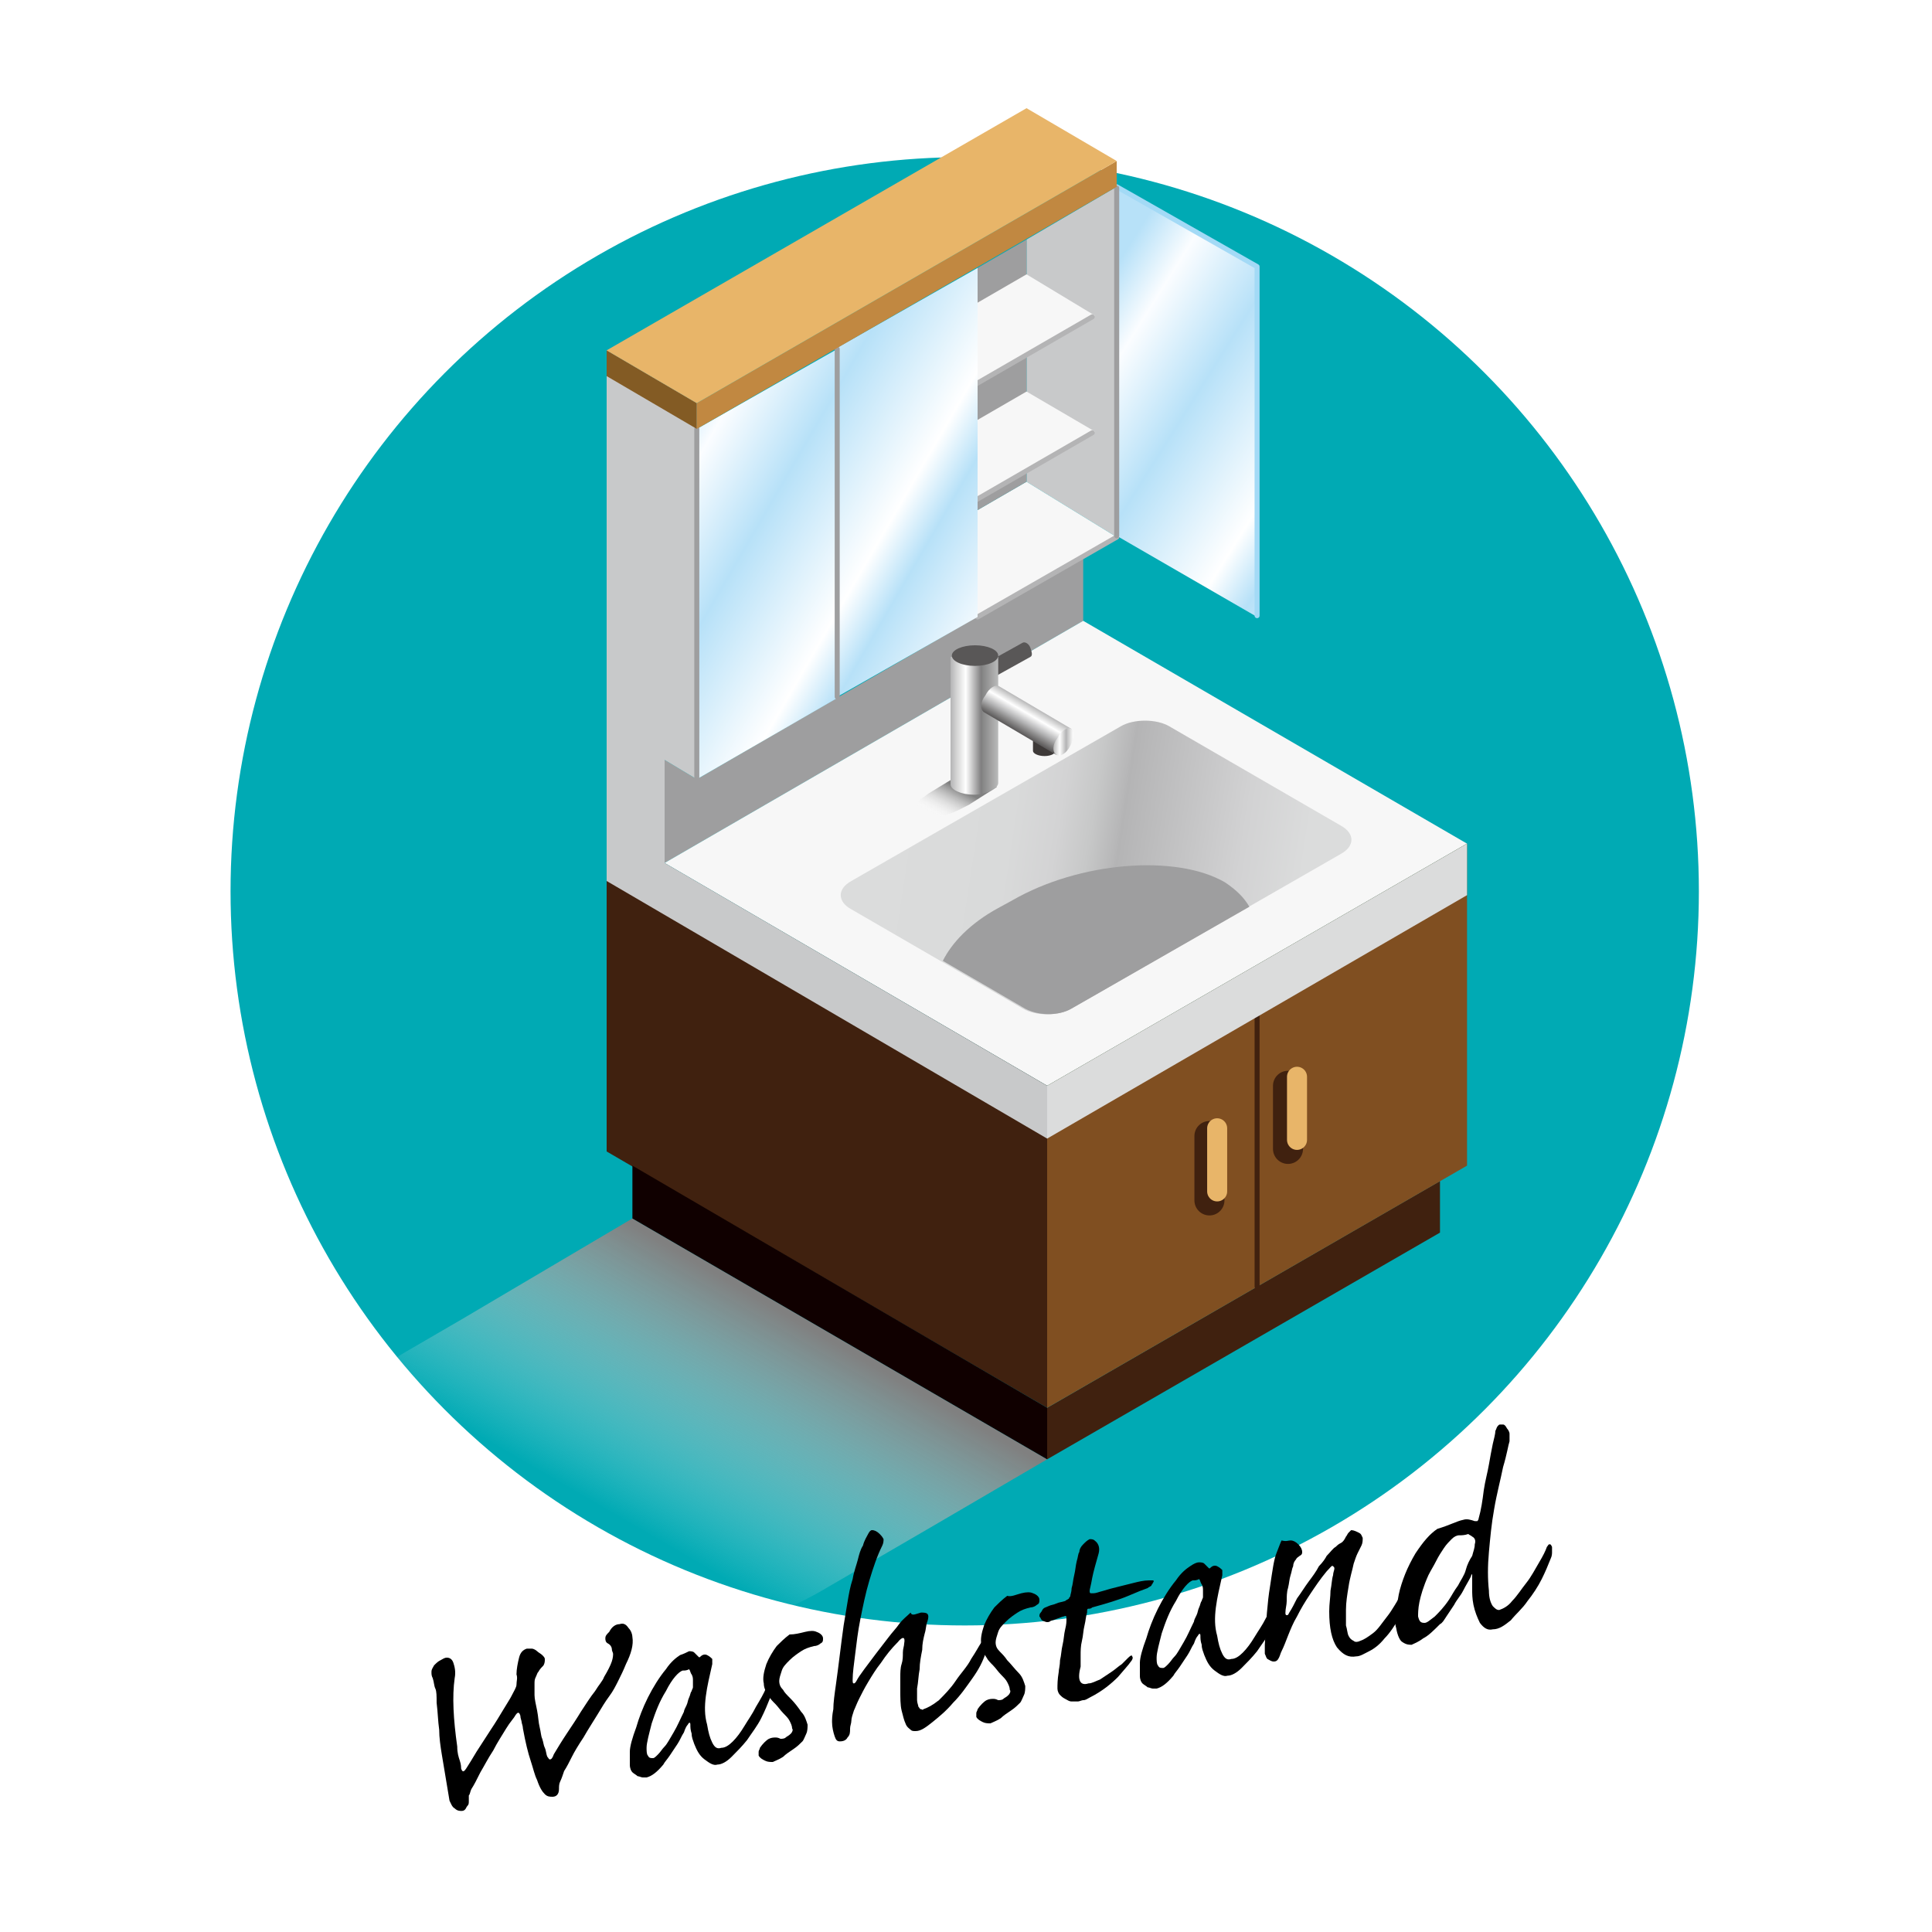 <?xml version="1.0" encoding="utf-8"?>
<!-- Generator: Adobe Illustrator 26.5.0, SVG Export Plug-In . SVG Version: 6.00 Build 0)  -->
<svg version="1.1" id="レイヤー_1" xmlns="http://www.w3.org/2000/svg" xmlns:xlink="http://www.w3.org/1999/xlink" x="0px"
	 y="0px" width="150px" height="150px" viewBox="0 0 150 150" style="enable-background:new 0 0 150 150;" xml:space="preserve">
<style type="text/css">
	.st0{fill:none;}
	.st1{opacity:0.5;}
	.st2{fill-rule:evenodd;clip-rule:evenodd;fill:#EEB980;}
	.st3{fill:#00AAB4;}
	
		.st4{clip-path:url(#SVGID_00000044865367129702169090000000253364061958191003_);fill:url(#SVGID_00000041984638382539403190000015771755035633949344_);}
	.st5{fill:#9E9E9F;}
	.st6{fill:#C8C9CA;}
	.st7{fill:#F7F7F7;}
	.st8{fill:none;stroke:#B4B4B5;stroke-width:0.389;stroke-linecap:round;stroke-linejoin:round;stroke-miterlimit:10;}
	.st9{fill:url(#SVGID_00000147937038644377964070000011646759224306756253_);}
	.st10{fill:none;stroke:#A3DAF6;stroke-width:0.389;stroke-linecap:round;stroke-linejoin:round;stroke-miterlimit:10;}
	.st11{fill:none;stroke:#9E9E9F;stroke-width:0.389;stroke-linecap:round;stroke-linejoin:round;stroke-miterlimit:10;}
	.st12{fill:url(#SVGID_00000145743243851566077580000017784087896317833117_);}
	.st13{fill:#40210F;}
	.st14{fill:#100000;}
	.st15{fill:#804F21;}
	.st16{fill:none;stroke:#40210F;stroke-width:2.332;stroke-linecap:round;stroke-linejoin:round;stroke-miterlimit:10;}
	.st17{fill:none;stroke:#E8B569;stroke-width:1.554;stroke-linecap:round;stroke-linejoin:round;stroke-miterlimit:10;}
	.st18{fill:none;stroke:#40210F;stroke-width:0.389;stroke-linecap:round;stroke-linejoin:round;stroke-miterlimit:10;}
	.st19{fill:#DBDCDC;}
	.st20{fill:url(#SVGID_00000160184279921401949650000003166410483120536759_);}
	.st21{fill:#835B24;}
	.st22{fill:#C18841;}
	.st23{fill:#E8B569;}
	.st24{fill:url(#SVGID_00000182489953958299382980000007884457474718437019_);}
	.st25{fill:url(#SVGID_00000057827740068237292560000010972580081862421377_);}
	.st26{fill:#595757;}
	.st27{fill:url(#SVGID_00000028324343130635306590000001467539655939747255_);}
	.st28{fill:#3E3A39;}
	.st29{fill:url(#SVGID_00000112627623923779041030000011500851093204562317_);}
	.st30{fill:url(#SVGID_00000057116529305072940650000001584459881181767557_);}
</style>
<pattern  x="-222.6" y="-345.9" width="208.8" height="97.5" patternUnits="userSpaceOnUse" id="新規パターンスウォッチ_5" viewBox="0 -97.5 208.8 97.5" style="overflow:visible;">
	<g>
		<rect y="-97.5" class="st0" width="208.8" height="97.5"/>
		<g id="XMLID_68_" class="st1">
			<path id="XMLID_69_" class="st2" d="M208.2-5.1L208.2-5.1c-16.6-0.3-67.1-1.9-74.6-1.1c-1.8,0.2-30.7,0.4-35.9,0.1
				c-5-0.2-30.8,0.7-35.7,1c0,0,0,0.1,0,0.1c-0.1,0-0.1,0-0.2,0c0.3,0.7,8.1,1.7,9.9,1.7C65.9-1.5,15.5-3.3,0-3.4L0-8
				C1.6-8,3.4-8.1,4.8-8.3c16.7-1.8,179,0.2,188.1-0.8c4.3-0.5,10.2-0.5,15.3-0.5L208.2-5.1L208.2-5.1z M208.2-14.3l0-2.7
				c-0.8-0.1-1.4-0.2-2-0.3c0.3-0.3,1.1-0.4,2-0.5l0-2.7c-11.3-0.1-11.4-1.6-21.1-0.6c0,0.1,0,0.1,0,0.2c5.1,0,14.4,1.5,14.5,1.7
				c-0.1,0-0.1,0-0.2,0c0,0,0,0.1,0,0.1c-10.6,0.4-46.3,1.2-53.5,0.1c-2.7-0.4-5.4-1.2-8.3-1.5c-4.3-0.2-13.2-0.3-17.8-1.5
				c1-1.3,7.9-0.3,10.6-0.5c5.2-0.3,12.2-1.3,17.4-0.8c0.2,0.2,0.3,0.2,0.4,0.5c-2.1,0.5-5.3,0.7-7.9,1c-0.1,0.2-0.2,0.2-0.2,0.5
				c4.8,0.7,13.1,0.8,17.6,0.3c0-0.1,0-0.1,0-0.2c-0.1,0-0.1,0-0.2,0c-0.4-0.2-1.4-0.3-2.1-0.5c0-0.1,0-0.1,0-0.2
				c0.9,0,1.4-0.4,4.4-0.3c2.1,2.1,4.6,0.7,8.7,1.1c3.7,0.4,7.9,0.7,11.4-0.2c0,0,0-0.1,0-0.1c-1.7,0-3.9-0.2-3.9-1.1
				c1.1-0.3,2.2-0.6,3.5-0.9c0.1-0.3,0.3-0.6,0.4-0.9c2.3-0.6,18-1.2,21-1.1l5.4-0.1l0-1.6c-14.6,0.1-97.3,1-100.8,1.7
				c1.5,0.8,4.3,0,6.2,0.1c0.9,0.1,1.5,0.5,2.3,0.7c0.7,0.1,7.9-0.7,10.8-0.5c4.2,0.4,8.7-0.1,13.1,0.3c0,0,0,0.1,0,0.1
				c-0.1,0-0.1,0-0.2,0c-3.2,1.8-44,2.3-53.3,2.9c0.1,0.2,0.2,0.2,0.2,0.4c3.8,0.1,22.7,0.7,23.4,2.4c-6.9,2-74.3,1.8-85.7,0.7
				c-1.4-0.1-18-0.5-24.2-0.6l0,2.7c27-0.3,138.6-1,146.6,0.3C145-13.7,18.6-15,0.1-15.2l0,2.5c17.6-0.2,39.5-2.1,57-1
				C71.2-12.9,178.4-14.1,208.2-14.3L208.2-14.3L208.2-14.3z M208.4-31.2L208.4-31.2c-0.7,0.1-1.5,0.1-1.8-0.2c0.1,0,0.1,0,0.2,0
				c0,0,0-0.1,0-0.1C207.5-31.5,208-31.5,208.4-31.2L208.4-31.2L208.4-31.2z M208.4-35.3L208.4-35.3c-17.4-0.1-95.1-0.9-97.4,0.4
				c0.7,0.2,1,0.3,2.1,0.4c-0.9,0.7-12.2,1-16.4,0.4c0.1-0.5,0.2-0.5-0.2-0.9c-5.6-0.5-32.8,0-36.9,0.5c-19.2,2.2-40.8,0.8-59.3,0.9
				l0-2.6c5.5,0.1,16.5,0.4,20.5,0.1c2.5-0.2,4.8,0.8,8.1,0.4c7.1-0.8,11,0.2,16.4-0.4c13-1.5,34.6-0.6,48.8-2.4c0-0.1,0-0.1,0-0.2
				c-0.8-0.2-2.1-0.4-2.5-0.8c5.9-1.3,15.7-0.8,21-0.6c-0.2,0.2-0.2,0.2-0.4,0.4c-1.7,0.2-4,0.1-5.2,0.4c0.1,0.2,0.1,0.2,0.2,0.4
				c1.8,0.2,17.9,1.6,17.6,0.4c1.2-0.2,10.3-0.8,12-0.6c6.8,0.8,5.4-0.9,16,0c18.1,1.5,37.3,1.4,55.8,1.1L208.4-35.3L208.4-35.3z
				 M208.4-39.5L208.4-39.5l0-0.9c-2.3,0-4.7-0.1-6.4,0.2c0,0.1,0,0.1,0,0.2C204.2-39.6,205.9-39.5,208.4-39.5L208.4-39.5z
				 M208.4-42.9L208.4-42.9c-15.6-0.2-13.2-3,0-3.3L208.4-42.9L208.4-42.9z M208.5-47.5L208.5-47.5c-0.2,0-0.3,0-0.4,0
				c0,0,0-0.1,0-0.1c0.1,0,0.3,0,0.4-0.1L208.5-47.5L208.5-47.5z M208.5-49.9l0-5.2c-5,0.1-9.7,0.4-13.7,0.9
				c-2.1,0.1-24.5,0.6-25.7,0.7c0,0,0,0.1,0,0.1c3.9,0,25.2,0.8,25.5,2.9c-1,0.3-5,1-5.4,1.4c1.4,0,6.2,0.6,10.8,0
				C202.5-49.4,205.6-49.7,208.5-49.9L208.5-49.9L208.5-49.9z M208.5-57c-3.8,0.1-8.2,0.2-11.8,0.2c0,0,0-0.1,0-0.1
				c2.1-0.5,5.3-0.9,7.9-1c-1-0.3-27.9-0.3-31.1-0.2c-3,0-7.9-0.5-7.9-0.5c-10.9,1.3-62.4,0.8-67.6,2.1c-0.2,0-6.8,3.2-5.2-0.1
				c-3.6-0.9-9.2,0.1-12.9-0.2c-11.8-1.1-60.7,1.2-79.6,1.5l0-2.7c3.1-0.2,0.8-0.1,2.9-0.8c5.1-1.7,108.4-1.3,116-2.1
				c1.5-0.2,46.8-0.1,47.9,0c0.4,0,22.2,0.5,24.1,0.5c0,0,0,0.1,0,0.1c-0.7,0.2-1.4,0.4-2.1,0.6c0,0.1,0,0.1,0,0.2
				c3.6,0.6,11.2,0.5,15.1,0.1c1.6-0.2,2.9,0,4.3,0.1l0,0.8c-0.8,0-1.5,0.2-2.2,0.4c0.4,0.3,1.4,0.4,2.2,0.2L208.5-57L208.5-57
				L208.5-57z M208.6-62.9l0-1.9c-0.7,0-1.3-0.1-2-0.2c0,0,0-0.1,0-0.1c0.1,0,0.1,0,0.2,0c0.3-0.2,1-0.2,1.8-0.2l0-1.8
				c-11.6,0-27.6-0.6-38.7-0.9c-11.1-0.5-25.3-2.8-36.9-1.8c-17,1.4-78.4-1.8-100.4,0.4c0,0.1,0,0.2,0,0.3
				c2.2,0.5,55.9,0.7,71.5,2.3c0.2,0.2,0.3,0.2,0.4,0.4c-6.7,0.1-56.4,1.9-62.9,1.3c-2.4-0.2-31.8-0.1-41.2-0.2l0,1.6
				c3.4-0.1,7.7-0.2,10.1,0.2C10.1-63,3.9-63,0.4-63.1l0,1.6c9.7-0.2,48.3-0.9,49.8-1.1c8.6-0.9,103.4,1.3,116.8,0.1
				c11.9-1,25.8,1,38.6-0.1C206.5-62.7,207.5-62.8,208.6-62.9L208.6-62.9L208.6-62.9z M208.6-74.6l0-1.4c-2.8,0.1-6,0.4-8.1,0.1
				c0.3-0.3,1.2-0.4,1.9-0.6c-0.4-0.5-1-0.6-1.9-0.9c0,0,0-0.1,0-0.1c1.8,0,0.7-0.8,8.1-0.2l0-1c-6-0.2-22.6-0.8-23-0.8
				c-5-0.5-25.9-0.5-26.5-2c7.4-1.2,38.1-1,49.5-1l0-2.1c-15.1-0.3-105.2-0.2-114.1,1.6c-10,2-73.7,0.1-94.1,0.1l0,2
				c20.7-0.1,72.1-0.6,86,0.7c2.8,0.3,5.2-0.4,8.1-0.1c7.9,1,4.8-0.3,8.9,0.1c10.7,1.2,59.8,0.6,61.8,2.8c0.1,0,0.1,0,0.2,0
				c0.1,0-0.5,0.3-1,0.5c-6.6,1.8-146.4,1-157.9,0.1c-1.8-0.2-4.1-0.2-6.2-0.3l0,1.4c6.5,0.4,21,0.6,22.2,0.9
				C21.8-73.6,9.3-74.1,5-73.8c-0.2,0.1-0.2,0.1-0.4,0.2c0.3,0.2,0.7,0.3,1,0.5c6.6-0.1,53.6,0.8,54.8,0.9c0.5,0.1,29-0.1,29.2-0.1
				c2.8-0.3,12.8,0,16.2-0.3c0.1-0.1,0.1-0.2,0.2-0.4c-0.6-0.2-7.6-0.1-9.1-0.4c0-0.1,0-0.1,0-0.2c12.9-0.5,15.5,0.1,22.2,0.5
				c3,0.2,4.4-1.2,7.3-0.9c3.2,0.3,23.3,0.8,27.8,0.5C164.4-74.2,194.6-74.4,208.6-74.6L208.6-74.6L208.6-74.6z M208.7-87.8
				L208.7-87.8c-7.9-0.1-29.4-0.5-31.9-0.2c-10.8,1.2-25.3,2.7-36.3,1.9c-2-0.1-115.3,0.7-119.3,0.5c-6.4-0.4-14-0.6-20.7-0.6l0-1.4
				c14.3,0,55.2,0.3,63.9-0.3c1.6-0.1,4.6,0.3,5.2-0.4c-1.7-0.3-55.6-1.3-69-1.4l0-1c3.2,0,5.9-0.1,8.3-0.8c0-0.1,0-0.2,0-0.3
				c-2.6,0-5.5,0.2-8.3,0.3l0-4.8l37.6-0.3c-9.5,1.3-20.4,0.8-23.3,1.5c1.1,2.5,22.3,0.3,24.9,0.1c0.4,0,12.5,0.1,11.1-1.7l17.5-0.1
				c1.6,1.1,10.5,0.3,12.8-0.1c0.1,0,0.2,0,0.2,0l48.4-0.4c-14.9,0.9-52.9,1.4-55.1,2.6c0.2,0.1,0.2,0.1,0.4,0.2
				c25.5,0.6,114.3-0.6,132.4-2.9c0.4-0.1,0.8-0.1,1.2-0.2l0,6.1c-11.6,0-58.7-0.3-60.7,0.5c0.6,1,48.8,1.5,60.7,1.5L208.7-87.8
				L208.7-87.8z M0.3-53.4l0,3.3c1.1,0,2.2,0,3.3,0.1c0.2,0.2,0.3,0.2,0.4,0.5c-0.7,0.2-1.3,0.3-1.5,0.8c6.5-0.1,15.7-0.2,21.8-0.9
				c0.1-0.2,0.2-0.2,0.2-0.5c-2.7-0.6-15.6-0.3-15.8-2c0.6-0.2,0.8-0.4,0.8-0.8C7.3-53.6,3.9-53.5,0.3-53.4L0.3-53.4L0.3-53.4z
				 M0.3-46.4c8.9-0.6,34.4-3.3,38.3-1.8c-4.7,0.8-7.5,0.3-11.6,0.6c-6.6,0.6-10.8,1.8-20.3,2.3c1.9,1.4,24.2-1.7,25.9-1.8
				c3.6-0.2,15,0,18.9-0.1c-0.8,1-18.3,1.7-22.8,4c0.1,1.1,1.8,1.6,4.1,1.8c0,0.1,0,0.1,0,0.2c-3.4,0.6-4.6-0.5-10.2,1
				c-0.1,0.4,0,0.7-0.2,1.1c-7.1,0.1-6.2-0.4-6.8-1.4C11.5-41,5-41.1,0.2-41.1l0-0.8c5.5,1.1,6-0.8,7.7-1.4c0-0.1,0-0.2,0-0.3
				c-2.5-0.2-5.6,0.1-7.6,0.7l0-1.6c2-0.1,4.3-0.3,4.9-0.7c-1.4-0.2-3.1-0.3-4.9-0.3L0.3-46.4L0.3-46.4L0.3-46.4z M0.2-38.5
				c3.3,0.1,8.2,0.2,9.5,0.2c0,0.1,0,0.1,0,0.2c-2.7,0.3-6.2,0.3-9.5,0.3L0.2-38.5L0.2-38.5L0.2-38.5z M0.1-25.2L0.1-25.2l0,1.4
				C13.2-23.8,37-23,47-24.1c0-0.1,0-0.1,0-0.2C31.6-24.2,16-25.2,0.1-25.2L0.1-25.2z M0.1-21.3L0.1-21.3l0,0.2c1.4,0,1.6,0.6,4.3,0
				C3.9-21.8,1.3-21.5,0.1-21.3L0.1-21.3z M70,0l58.2-0.5C111.4-0.7,86.2-0.5,70,0L70,0L70,0z M5.6-6.1L5.6-6.1
				C5.5-6.1,5.4-6.2,5.4-6.3c-0.6,0-1.2,0-1.9,0C3.9-5.9,4.7-6,5.6-6.1L5.6-6.1z M7.1-10.4c-0.5-0.4-2.4-0.5-2.9-0.1
				C5-10.5,5.1-10.2,7.1-10.4L7.1-10.4L7.1-10.4z M15.5-6.6L15.5-6.6c0-0.1,0-0.1,0-0.2C8-7.1,9.1-6.4,8.1-6.4c0,0.1,0,0.1,0,0.2
				C11.3-5.8,12.9-6.3,15.5-6.6L15.5-6.6z M16.6-10.7c-0.4-0.1-0.5-0.1-0.8,0C16.1-10.7,16.3-10.7,16.6-10.7L16.6-10.7L16.6-10.7z
				 M9.7-91.8c0-0.2,0-0.4,0-0.7C9-92.7,8.3-93,8-93.3c2.1,0,9.9,0.2,10.4,1.3C16-91.5,12.3-91.7,9.7-91.8L9.7-91.8L9.7-91.8z
				 M19-29.5L19-29.5c-0.6,0.1-0.8,0.2-1-0.1c0.2-0.1,0,0,0.2-0.1C18.8-29.6,18.7-29.7,19-29.5L19-29.5z M22.4-10.6
				c-0.8-0.3-2.7-0.2-3.7-0.1c0,0,0,0.1,0,0.1C19.5-10.6,20.1-10.1,22.4-10.6L22.4-10.6L22.4-10.6z M26.1-7.1L26.1-7.1
				c-0.1-0.1-0.1-0.2-0.2-0.3c-1.7,0-4.1,0.1-5.2,0.5c0.1,0,0.1,0,0.2,0c0,0,0,0.1,0,0.1C22.9-6.8,24.6-6.9,26.1-7.1L26.1-7.1z
				 M43.4-10.9c-0.5-0.4-14.5-0.6-15.6,0.2C32.9-10.4,37.4-10.2,43.4-10.9L43.4-10.9L43.4-10.9z M47.4-94c-0.7,0.1-1.5,0.1-2.5,0.1
				c-0.2-0.1-0.2-0.1-0.4-0.3c-0.1,0-0.1,0-0.2,0c0,0,0-0.1,0-0.1c0.1,0,0.1,0,0.2,0c0.1-0.1,0.1-0.2,0.2-0.3c0.9-0.1,2-0.1,2.7,0.2
				C47.4-94.2,47.4-94.1,47.4-94L47.4-94L47.4-94z M53.8-92.3c-2.3,0.6-12.5,1.8-13.7,0.2c1,0,3.4-1.4,13.5-0.5
				C53.7-92.5,53.8-92.4,53.8-92.3L53.8-92.3L53.8-92.3z M63.9-49.1L63.9-49.1c-0.2-0.5-0.6-0.5-1-0.9c-1.8,0-1.8,0.3-2.7,0.6
				c0,0.3,0.1,0.5,0.2,0.7C62.9-48.7,62-48.5,63.9-49.1L63.9-49.1z M66.4-52.9c-0.1-0.4-0.1-0.8-0.2-1.2c-1.4-0.2-1.8,0-3.1,0.1
				c-0.2,0.2-0.3,0.2-0.4,0.5c0.2,0.1,0.1,0,0.2,0.2C64.2-53.2,64.7-52.9,66.4-52.9L66.4-52.9L66.4-52.9z M74.5-41.5
				c0-0.1,0-0.1,0-0.2c-0.3,0-0.7,0-1,0c0,0.1,0,0.1,0,0.2C73.8-41.5,74.1-41.5,74.5-41.5L74.5-41.5L74.5-41.5z M74.7-50L74.7-50
				c-0.4-0.5-1-0.6-2.1-0.7c-0.2,0.1-0.4,0.1-0.6,0.2c0,0.4,0.1,0.4,0.4,0.7C73.5-49.8,74.1-49.9,74.7-50L74.7-50z M85.6-91.3
				c-2.5,0.8-6.5,0.4-9.8,0c0-0.1,0-0.1,0-0.2c1.7,0,7.6-1.1,9.8-0.4C85.6-91.7,85.6-91.5,85.6-91.3L85.6-91.3L85.6-91.3z
				 M89.2-73.6L89.2-73.6c0-0.1,0-0.1,0-0.2c-14.3-1.3-50.6-0.8-64.9-0.6c0,0.1,0,0.1,0,0.2C30.5-73.1,86.3-73.5,89.2-73.6
				L89.2-73.6z M94.6-11.6L94.6-11.6c0-0.1,0-0.1,0-0.2c-13.1-0.7-35-0.4-45.6,0.7c0,0,0,0.1,0,0.1C55.8-11,84.6-10.5,94.6-11.6
				L94.6-11.6z M95.5-25.1c-1.5,0.3-3.5,0-5,0c0,0,0-0.1,0-0.1C91.7-25.3,94.7-25.5,95.5-25.1L95.5-25.1L95.5-25.1z M98-89.7
				c-1.8,0.4-5.2-0.2-4.4-0.4C94.6-90.5,97.5-90.4,98-89.7L98-89.7L98-89.7z M102.5-11.7c-0.4-0.2-0.9-0.2-1.9-0.2
				c-0.2,0.1,0,0-0.2,0.1C101-11.5,101.8-11.5,102.5-11.7L102.5-11.7L102.5-11.7z M105-46c-2.1-0.1-17.4,0.3-19.7,0.5
				c-3.3,0.4-6.2-0.1-6,2.6c0.3,0.1,0.6,0.2,0.8,0.3c4.1,0,4.7-1.3,7.9-1.8c5.3-0.4,12.4-0.2,17-1.3C105-45.8,105-45.9,105-46
				L105-46L105-46z M107.9-11.7c-0.6-0.2-1.8-0.2-2.9-0.2c0,0.1,0,0.1,0,0.2C105.9-11.6,107-11.6,107.9-11.7L107.9-11.7L107.9-11.7z
				 M114.8-56.2c-0.4-0.1-0.7-0.1-1,0C114.1-56.2,114.5-56.2,114.8-56.2L114.8-56.2L114.8-56.2z M117.7-89.1
				c-1.4,0.2-14.5-0.4-16.4-0.5c0-0.1,0-0.1,0-0.2c8.4-0.1,8.8,0.6,16,0.4C117.5-89.3,117.6-89.3,117.7-89.1L117.7-89.1L117.7-89.1z
				 M14-57.8c4.9,0.2-0.3-0.3,7.9,0.5c3.2,0.3,45.8-0.2,49.2-0.6c2-0.2,41.7-1.1,48.3-1.2c0,0,0-0.1,0-0.1c-3-0.6-54.1,0.1-54.1,0.1
				c-8.1-0.7-40.3,0.9-51.2,1C14-58,14-57.9,14-57.8L14-57.8L14-57.8z M122-81c-0.3,0.1-0.6,0.2-0.8,0.3c-2.8,0-4.6-0.1-7.5-0.1
				c-0.5-0.5-0.2-0.6-0.2-1.2c1.7-0.5,4.8-0.8,7.7-0.5C121.2-81.9,121.7-81.6,122-81L122-81L122-81z M126.1-40.4L126.1-40.4
				c-0.9-1.1-6.4-0.2-7.7,0.1C120.4-39.6,124-40.1,126.1-40.4L126.1-40.4z M133.4-49c-0.8-0.7-8.3,0-9.3,0.3c0,0.1,0,0.1,0,0.2
				C126.6-48.6,131-48.6,133.4-49L133.4-49L133.4-49z M134.3-63.7L134.3-63.7c0-0.1,0-0.2,0-0.3c-4.3-0.4-9.2,0.1-13.9,0.1
				c0,0,0,0.1,0,0.1C123.6-63.5,131.4-63.2,134.3-63.7L134.3-63.7z M135.9-44.2L135.9-44.2c-1-0.6-3.3-0.6-5-0.8c0,0,0,0.1,0,0.1
				c0,0-0.4,0-0.2,0.1c0.1,0,0.1,0,0.2,0C131.8-44.3,133.6-44.2,135.9-44.2L135.9-44.2z M136.3-18.4c-0.2,0.2-0.3,0.7-0.4,0.9
				c-2.2,0.4-5.7,0.3-8.3,0.3c-0.2-0.1-0.2-0.1-0.4-0.2c0.1-0.1,0.1-0.2,0.2-0.3c2.2-0.3,4.2-0.9,5.4-1.7c1.3,0,2,0.1,2.9,0.2
				c0.2,0.1,0.4,0.3,0.6,0.4C136.3-18.7,136.3-18.6,136.3-18.4L136.3-18.4L136.3-18.4z M132.2-87.9c4.5-0.1,3-0.4,7.9,0.1
				c0,0,0,0.1,0,0.1c-1.5,0-0.5,0.8-7.9,0.1C132.2-87.7,132.2-87.8,132.2-87.9L132.2-87.9L132.2-87.9z M156.2-17.5
				c-2.5,0.2-6.8,0.6-9.1,0.2C147.6-18,155.6-18.3,156.2-17.5L156.2-17.5L156.2-17.5z M164.1-50.2c0-0.2,0-0.3,0-0.5
				c-2.7-0.7-7.8-0.3-11-0.7c-5.7-0.8-16.2-2.6-25.1-1.6c-7.1,0.8-4.3-0.3-7-0.7c-0.3,0-36.3,0.2-37.8,0.4
				c-6.8,0.9-9.3,2.3-18.1,2.8c-9.3,0.6-8.4,0.4-18.5,1.8c-2.5,0.3-6.3-0.4-7.5,0.5c0.1,0,0.3,0,0.4,0c2.4,1,4.8-0.5,7.5-0.4
				c1.9,0.1,3.3,0.6,5.4,0.7c0.8,1.3,3,0.4,4.1-0.2c3.8,0,7.2,0.9,11.4,0.1c4.8-0.9,7.5-0.1,14.3,0.1c6.7,0.2,11.8,0.4,18-0.4
				c1.7-0.2,2.5,0.2,3.9,0.3c0.9-0.5,2.4-0.5,2.7-1.4c-1.3-0.4-3.6-0.4-5.4-0.5c0-0.1,0-0.1,0-0.2c2.2-0.1,4.1-0.4,7.1-0.4
				c0-0.1,0-0.1,0-0.2c-4.4,0-8.4-0.6-13.3,0c-0.1,0.2-0.3,0.7-0.4,0.9c-2.4,0.5-15.5,0.4-18.5-0.1c-0.1-0.1-0.1-0.2-0.2-0.3
				c0.1,0,0.1,0,0.2,0c2.8-1.9,72.4-1.5,75.9-0.8C156-50.4,157.9-48.5,164.1-50.2L164.1-50.2L164.1-50.2z M166.9-65.2L166.9-65.2
				c0-0.1,0-0.1,0-0.2c-5.8-0.5-12.7,0.6-16.8,0.6C151.2-63.9,165.6-65.1,166.9-65.2L166.9-65.2z M170.4-25.1
				c-1.4,0.3-2.3,0.5-3.3,1c0.3,0.4,0.8,0.7,1.4,1c-1,1.3-7.8-0.8-9.5-1.3c1.2-1.6,8.5-1.1,11.4-0.9
				C170.4-25.3,170.4-25.2,170.4-25.1L170.4-25.1L170.4-25.1z M173.3-59.7c-1.5-0.8-8.1-0.5-7.1,0.8C168.5-59,171.3-59.3,173.3-59.7
				L173.3-59.7L173.3-59.7z M177.6-50.4c-4.6,1.5-4-0.1-4.6-0.5c0.2-0.2,0.2-0.2,0.4-0.4c1.9,0,2.9,0.1,3.9,0.4
				C177.5-50.8,177.5-50.6,177.6-50.4L177.6-50.4L177.6-50.4z M178.9-59.6c-1.3-0.7-3.8-0.2-4.4-0.2c0,0,0,0.1,0,0.1
				C175.7-59.5,177.5-59.5,178.9-59.6L178.9-59.6L178.9-59.6z M184.9-56.4L184.9-56.4c-9.2,1.1-31.1,0.8-29.9,0.1c0.1,0,0.1,0,0.2,0
				C155.6-56.5,183.9-57.1,184.9-56.4L184.9-56.4z M190.2-42.6L190.2-42.6c-0.2-0.6-38.4-1.9-44.4-3.7c0-0.1,0-0.1,0-0.2
				c3.4-1.1-3.4-1-4.8-0.7c0.8,0.4,2.4,0.3,2.9,0.9c-0.9,0-5.5,0.3-5.8-0.6c2.1-1.3-9.3-0.2-10-0.1c-2.8,2.2-1.1,1.3-3.9,0.1
				c-3.3-1.3-9.2,2-13.9,2.7c-3.3,0.5-11.6,0.8-12,3c0.8,0.1,1.1,0.3,2.1,0.3c3.9-1.9-1-1.5,10.4-1.5c9.5,0,59.6-0.8,71.1-0.2
				C184.7-42.7,187.4-42.7,190.2-42.6L190.2-42.6z M199.2-60.4c-1.2-0.8-4.7-0.2-6,0C194.6-59.9,197.8-60,199.2-60.4L199.2-60.4
				L199.2-60.4z M203.3-47.4c0-0.1,0-0.1,0-0.2c-3.6-0.2-6.5,0-9.8,0.1c0,0.1,0,0.1,0,0.2C196.5-47.3,200.4-46.8,203.3-47.4
				L203.3-47.4L203.3-47.4z M204-52.8c-1.8,0-3.8-0.1-4.1-0.7c2,0,2.5,0,4.1,0.5C204-53,204-52.9,204-52.8L204-52.8L204-52.8z
				 M207.1-60.3L207.1-60.3c-0.4,0.1-0.7,0.2-1,0.4c-1.1,0-1.6-0.2-2.3-0.4c0-0.1,0-0.2,0-0.3C204.8-60.7,206.8-61.1,207.1-60.3
				L207.1-60.3z M201-15.3c0.5-0.7,3.8-0.5,5.6-0.5c0.1,0.1,0.1,0.1,0.2,0.2C205.3-15.3,202.8-15,201-15.3z"/>
		</g>
	</g>
</pattern>
<g>
	<circle class="st3" cx="74.9" cy="69.2" r="57"/>
	<g>
		<defs>
			<circle id="SVGID_1_" cx="74.9" cy="69.2" r="57"/>
		</defs>
		<clipPath id="SVGID_00000183942909925940808400000013557717948487188364_">
			<use xlink:href="#SVGID_1_"  style="overflow:visible;"/>
		</clipPath>
		
			<linearGradient id="SVGID_00000057138996925681433140000008416271698585342905_" gradientUnits="userSpaceOnUse" x1="49.489" y1="118.653" x2="59.622" y2="101.22">
			<stop  offset="0" style="stop-color:#FFFFFF;stop-opacity:0"/>
			<stop  offset="1" style="stop-color:#808080"/>
		</linearGradient>
		
			<path style="clip-path:url(#SVGID_00000183942909925940808400000013557717948487188364_);fill:url(#SVGID_00000057138996925681433140000008416271698585342905_);" d="
			M49.1,94.6l-13.2,7.8l-4.3,2.5l0,0c-9.3,5.4-9.7,14-0.8,19.1c0,0,0,0,0,0c0,0,0,0,0,0c8.9,5.1,23.7,4.9,33-0.5l4.3-2.5l4.3-2.5
			l8.9-5.2L49.1,94.6z"/>
	</g>
	<g>
		<polygon class="st5" points="84.1,48.2 84.1,43.1 54.1,60.5 51.6,59 51.6,67 		"/>
		<polygon class="st6" points="86.7,14.5 86.7,41.7 79.7,37.4 79.7,18.6 		"/>
		<polygon class="st7" points="75.9,47.9 75.9,39.6 79.7,37.4 86.7,41.7 		"/>
		<line class="st8" x1="86.7" y1="41.7" x2="75.9" y2="47.9"/>
		
			<linearGradient id="SVGID_00000025407509600068176050000007730921737916144290_" gradientUnits="userSpaceOnUse" x1="83.46" y1="25.739" x2="108.878" y2="41.699">
			<stop  offset="0" style="stop-color:#B7E1F8"/>
			<stop  offset="0.132" style="stop-color:#FBFDFF"/>
			<stop  offset="0.353" style="stop-color:#B7E1F8"/>
			<stop  offset="0.643" style="stop-color:#FFFFFF"/>
			<stop  offset="0.754" style="stop-color:#B7E1F8"/>
			<stop  offset="1" style="stop-color:#FBFDFF"/>
		</linearGradient>
		<polygon style="fill:url(#SVGID_00000025407509600068176050000007730921737916144290_);" points="97.6,47.9 97.6,20.7 86.7,14.5 
			86.7,41.6 		"/>
		<polygon class="st7" points="113.9,65.5 84.1,48.2 51.6,67 81.3,84.3 		"/>
		<polygon class="st5" points="75.9,20.8 75.9,39.6 79.7,37.4 79.7,18.6 		"/>
		<polygon class="st7" points="75.9,29.7 75.9,23.5 79.7,21.3 85,24.5 		"/>
		<polygon class="st7" points="75.9,38.8 75.9,32.6 79.7,30.4 85,33.5 		"/>
		<polyline class="st10" points="86.7,14.5 97.6,20.7 97.6,47.8 		"/>
		<line class="st11" x1="86.7" y1="14.6" x2="86.7" y2="41.6"/>
		<line class="st8" x1="84.8" y1="24.6" x2="75.8" y2="29.8"/>
		<line class="st8" x1="84.8" y1="33.6" x2="75.8" y2="38.8"/>
		
			<linearGradient id="SVGID_00000074439701032401049590000011802451520261092242_" gradientUnits="userSpaceOnUse" x1="51.305" y1="32.647" x2="77.314" y2="47.763">
			<stop  offset="0" style="stop-color:#B7E1F8"/>
			<stop  offset="0.132" style="stop-color:#FBFDFF"/>
			<stop  offset="0.353" style="stop-color:#B7E1F8"/>
			<stop  offset="0.643" style="stop-color:#FFFFFF"/>
			<stop  offset="0.754" style="stop-color:#B7E1F8"/>
			<stop  offset="1" style="stop-color:#FBFDFF"/>
		</linearGradient>
		<polygon style="fill:url(#SVGID_00000074439701032401049590000011802451520261092242_);" points="65,27 65,27.1 54.1,33.3 
			54.1,60.5 65,54.2 65,54.1 75.9,47.9 75.9,20.8 		"/>
		<polygon class="st13" points="111.8,95.7 111.8,91.7 81.3,109.3 81.3,113.3 		"/>
		<polygon class="st13" points="47.1,64.4 81.3,84.3 81.3,109.3 47.1,89.4 		"/>
		<polygon class="st14" points="49.1,90.5 81.3,109.3 81.3,113.3 49.1,94.6 		"/>
		<g>
			<polygon class="st15" points="113.9,65.5 113.9,90.5 81.3,109.3 81.3,84.3 			"/>
			<line class="st16" x1="93.9" y1="88.2" x2="93.9" y2="93.2"/>
			<line class="st16" x1="100" y1="84.3" x2="100" y2="89.2"/>
			<line class="st17" x1="94.5" y1="87.6" x2="94.5" y2="92.5"/>
			<line class="st17" x1="100.7" y1="83.6" x2="100.7" y2="88.5"/>
			<line class="st18" x1="97.6" y1="78.9" x2="97.6" y2="99.9"/>
		</g>
		<polygon class="st19" points="81.3,84.3 81.3,88.4 113.9,69.5 113.9,65.5 		"/>
		<g>
			
				<linearGradient id="SVGID_00000011718790449355193360000010871209339926624396_" gradientUnits="userSpaceOnUse" x1="68.215" y1="64.787" x2="100.88" y2="69.773">
				<stop  offset="0" style="stop-color:#DBDCDC"/>
				<stop  offset="0.304" style="stop-color:#D9DADA"/>
				<stop  offset="0.414" style="stop-color:#D3D3D4"/>
				<stop  offset="0.491" style="stop-color:#C7C8C8"/>
				<stop  offset="0.554" style="stop-color:#B7B7B8"/>
				<stop  offset="0.562" style="stop-color:#B4B4B5"/>
				<stop  offset="0.598" style="stop-color:#B8B8B9"/>
				<stop  offset="0.85" style="stop-color:#D2D2D3"/>
				<stop  offset="1" style="stop-color:#DBDCDC"/>
			</linearGradient>
			<path style="fill:url(#SVGID_00000011718790449355193360000010871209339926624396_);" d="M66.1,68.4c-1.1,0.6-1.1,1.6,0,2.2
				l13.3,7.7c1,0.6,2.8,0.6,3.8,0l20.9-12c1.1-0.6,1.1-1.6,0-2.2l-13.3-7.7c-1-0.6-2.8-0.6-3.8,0L66.1,68.4z"/>
			<g>
				<path class="st5" d="M83.2,78.3L97,70.4c0,0,0,0,0,0c-0.4-0.7-1-1.3-1.9-1.9c-3.8-2.2-11.3-1.6-16.5,1.4l-1.1,0.6
					c-2.2,1.2-3.6,2.7-4.3,4.1l6.2,3.6C80.5,78.9,82.2,78.9,83.2,78.3z"/>
			</g>
		</g>
		<polygon class="st6" points="51.6,67 51.6,59 54.1,60.5 54.1,31.3 47.1,27.2 47.1,68.4 81.3,88.4 81.3,84.3 		"/>
		<line class="st11" x1="65" y1="27.1" x2="65" y2="54.1"/>
		<line class="st11" x1="54.1" y1="33.3" x2="54.1" y2="60.4"/>
		<polygon class="st21" points="54.1,33.3 47.1,29.2 47.1,27.2 54.1,31.3 		"/>
		<polyline class="st22" points="86.7,14.5 54.1,33.3 54.1,33.4 54.1,31.3 86.7,12.5 86.7,14.6 		"/>
		<polygon class="st23" points="54.1,31.3 47.1,27.2 79.7,8.4 86.7,12.5 		"/>
		
			<pattern  id="SVGID_00000129926618791352205060000014387517496679318919_" xlink:href="#譁ｰ隕上ヱ繧ｿ繝ｼ繝ｳ繧ｹ繧ｦ繧ｩ繝メ_5" patternTransform="matrix(0.659 -0.412 0.412 0.659 -747.192 -4766.184)">
		</pattern>
		<polygon style="fill:url(#SVGID_00000129926618791352205060000014387517496679318919_);" points="79.7,8.4 47.1,27.2 47.1,27.2 
			47.1,29.3 54.1,33.3 86.7,14.5 86.7,12.5 		"/>
		
			<linearGradient id="SVGID_00000125582592881286123720000017267559395811869351_" gradientUnits="userSpaceOnUse" x1="79.07" y1="69.354" x2="80.215" y2="66.89" gradientTransform="matrix(0.999 4.810982e-02 -4.810982e-02 0.999 -2.375 -9.42)">
			<stop  offset="0" style="stop-color:#FFFFFF;stop-opacity:0"/>
			<stop  offset="1" style="stop-color:#808080"/>
		</linearGradient>
		<path style="fill:url(#SVGID_00000125582592881286123720000017267559395811869351_);" d="M74.4,60.2l-2.3,1.4l-0.4,0.3l0,0
			c-0.8,0.4-0.4,1.2,0.1,1.4l0,0l0,0c0.8,0.3,1.8,0,2.6-0.4l0.4-0.2l0.4-0.2l2.2-1.4L74.4,60.2z"/>
		<g>
			<path class="st26" d="M79.4,49.9l-3.6,2l0.6,1.1l3.6-2l0,0c0.2-0.1,0.1-0.4,0-0.7C79.9,50,79.6,49.8,79.4,49.9
				C79.4,49.9,79.4,49.9,79.4,49.9z"/>
			
				<linearGradient id="SVGID_00000132803617317036091050000011541025777649196209_" gradientUnits="userSpaceOnUse" x1="73.799" y1="56.238" x2="77.505" y2="56.238">
				<stop  offset="0" style="stop-color:#B4B4B5"/>
				<stop  offset="0.104" style="stop-color:#CECECE"/>
				<stop  offset="0.319" style="stop-color:#FFFFFF"/>
				<stop  offset="0.641" style="stop-color:#807F80"/>
				<stop  offset="0.701" style="stop-color:#8A8A8A"/>
				<stop  offset="1" style="stop-color:#BABBBB"/>
			</linearGradient>
			<path style="fill:url(#SVGID_00000132803617317036091050000011541025777649196209_);" d="M77.5,60.8v-9.8h-3.7v9.9h0
				c0,0.4,0.8,0.8,1.8,0.8S77.5,61.2,77.5,60.8C77.5,60.8,77.5,60.8,77.5,60.8z"/>
			<path class="st28" d="M82,58.2V57h-1.8v1.3h0c0,0.2,0.4,0.4,0.9,0.4S82,58.5,82,58.2C82,58.2,82,58.2,82,58.2z"/>
			<ellipse class="st26" cx="75.7" cy="50.9" rx="1.8" ry="0.8"/>
			
				<linearGradient id="SVGID_00000166653684972031117680000016303915851700344758_" gradientUnits="userSpaceOnUse" x1="370.356" y1="-15.823" x2="372.676" y2="-15.823" gradientTransform="matrix(-0.505 0.863 -0.985 -0.577 251.676 -273.94)">
				<stop  offset="0" style="stop-color:#B4B4B5"/>
				<stop  offset="0.104" style="stop-color:#CECECE"/>
				<stop  offset="0.319" style="stop-color:#FFFFFF"/>
				<stop  offset="0.641" style="stop-color:#B4B4B5"/>
				<stop  offset="0.794" style="stop-color:#8E8D8D"/>
				<stop  offset="1" style="stop-color:#5E5C5C"/>
			</linearGradient>
			<path style="fill:url(#SVGID_00000166653684972031117680000016303915851700344758_);" d="M76.4,55.3l5.6,3.3l1.2-2l-5.6-3.3l0,0
				c-0.3-0.2-0.8,0.1-1.1,0.7C76.1,54.5,76.1,55.1,76.4,55.3C76.4,55.3,76.4,55.3,76.4,55.3z"/>
			
				<linearGradient id="SVGID_00000018934454771099658980000015207018806104705926_" gradientUnits="userSpaceOnUse" x1="81.771" y1="57.563" x2="83.341" y2="57.563">
				<stop  offset="0" style="stop-color:#B4B4B5"/>
				<stop  offset="0.104" style="stop-color:#CECECE"/>
				<stop  offset="0.319" style="stop-color:#FFFFFF"/>
				<stop  offset="0.641" style="stop-color:#B4B4B5"/>
				<stop  offset="0.758" style="stop-color:#CECECE"/>
				<stop  offset="1" style="stop-color:#FFFFFF"/>
			</linearGradient>
			<path style="fill:url(#SVGID_00000018934454771099658980000015207018806104705926_);" d="M82,58.6c0.3,0.2,0.8-0.1,1.1-0.7
				c0.3-0.6,0.3-1.1,0.1-1.3c-0.3-0.2-0.8,0.1-1.1,0.7C81.7,57.8,81.7,58.4,82,58.6z"/>
		</g>
	</g>
</g>
<g>
	<path d="M34.7,128.7c0.2,0,0.4,0.1,0.5,0.4c0.1,0.3,0.2,0.7,0.1,1.2c-0.2,1.4-0.1,3.2,0.2,5.3c0,0.5,0.1,0.8,0.2,1.1
		c0.1,0.3,0.1,0.5,0.1,0.6c0.1,0.3,0.2,0.3,0.4,0c0.2-0.3,0.5-0.8,0.8-1.3c0.4-0.6,0.7-1.1,1.1-1.7c0.4-0.6,0.7-1.1,1-1.6
		c0.3-0.5,0.5-0.8,0.6-1c0.2-0.4,0.4-0.7,0.4-0.9c0-0.3,0.1-0.5,0-0.8c0-0.4,0.1-0.9,0.2-1.3c0.1-0.4,0.3-0.6,0.6-0.7
		c0.1,0,0.2,0,0.4,0c0.1,0,0.3,0.1,0.4,0.2c0.1,0.1,0.3,0.2,0.4,0.3c0.1,0.1,0.2,0.2,0.2,0.3c0,0.2,0,0.3-0.1,0.5
		c-0.1,0.1-0.3,0.3-0.4,0.5c-0.1,0.1-0.1,0.2-0.2,0.4s-0.1,0.3-0.1,0.6c0,0.2,0,0.5,0,0.8c0,0.3,0.1,0.7,0.2,1.2
		c0.1,0.5,0.1,0.9,0.2,1.3c0.1,0.4,0.1,0.7,0.2,0.9c0.1,0.3,0.1,0.5,0.2,0.7c0.1,0.2,0.1,0.5,0.2,0.7c0.1,0.1,0.1,0.2,0.2,0.2
		c0.1,0,0.2-0.1,0.3-0.4c0.3-0.5,0.6-1,1-1.6c0.4-0.6,0.8-1.2,1.1-1.7c0.4-0.6,0.7-1.1,1.1-1.6c0.3-0.5,0.6-0.8,0.7-1.1
		c0.3-0.5,0.5-0.9,0.6-1.2c0.1-0.3,0.1-0.5,0.1-0.6c0-0.1-0.1-0.2-0.1-0.4c0-0.1-0.1-0.3-0.3-0.4c-0.2-0.1-0.2-0.3-0.2-0.4
		c0-0.2,0.1-0.3,0.3-0.5c0.2-0.4,0.5-0.6,0.8-0.6c0.3-0.1,0.5,0,0.7,0.3c0.2,0.2,0.3,0.5,0.3,0.7c0.1,0.6-0.1,1.3-0.5,2.1
		c-0.2,0.5-0.4,0.9-0.6,1.3c-0.2,0.4-0.4,0.8-0.7,1.2c-0.3,0.4-0.6,0.9-0.9,1.4c-0.3,0.5-0.7,1.1-1.1,1.8c-0.4,0.6-0.7,1.1-0.9,1.5
		c-0.2,0.4-0.4,0.8-0.6,1.1c-0.1,0.3-0.2,0.6-0.3,0.8c-0.1,0.2-0.1,0.4-0.1,0.6c0,0.4-0.2,0.6-0.5,0.6c-0.2,0-0.4,0-0.6-0.2
		c-0.2-0.2-0.4-0.5-0.6-1.1c-0.2-0.4-0.3-0.9-0.5-1.5c-0.2-0.6-0.4-1.4-0.6-2.5c0-0.2-0.1-0.4-0.1-0.5c0-0.1-0.1-0.3-0.1-0.5
		c-0.1-0.3-0.2-0.3-0.4,0c-0.1,0.2-0.4,0.5-0.7,1s-0.7,1.1-1,1.7c-0.4,0.6-0.7,1.2-1,1.7c-0.3,0.6-0.5,1-0.7,1.3
		c-0.1,0.2-0.1,0.4-0.2,0.5c0,0.1,0,0.3,0,0.4c0,0.2,0,0.3-0.1,0.4c-0.1,0.1-0.1,0.2-0.2,0.3c-0.1,0.1-0.2,0.1-0.3,0.1
		c-0.1,0-0.3,0-0.5-0.2c-0.2-0.1-0.3-0.4-0.4-0.6c-0.1-0.6-0.2-1.2-0.3-1.8c-0.1-0.6-0.2-1.2-0.3-1.8c-0.1-0.6-0.2-1.3-0.2-1.9
		c-0.1-0.7-0.1-1.3-0.2-2.1c0-0.5,0-0.9-0.1-1.1s-0.1-0.5-0.2-0.8c-0.1-0.2-0.1-0.3-0.1-0.5c0-0.2,0.1-0.3,0.2-0.5
		c0.2-0.2,0.3-0.3,0.5-0.4C34.4,128.8,34.5,128.7,34.7,128.7L34.7,128.7z"/>
	<path d="M53.5,128.2c0.1,0,0.3,0,0.4,0.1c0.1,0.1,0.2,0.2,0.3,0.3c0.1,0.1,0.1,0.1,0.2,0c0.1-0.1,0.3-0.2,0.5-0.1
		c0.2,0.1,0.3,0.2,0.4,0.3c0,0.1,0,0.2,0,0.4c-0.2,0.9-0.4,1.7-0.5,2.5c-0.1,0.8-0.1,1.5,0.1,2.2c0.1,0.6,0.2,1,0.4,1.4
		s0.4,0.5,0.7,0.4c0.3,0,0.6-0.2,0.9-0.5c0.3-0.3,0.6-0.7,0.9-1.2c0.3-0.5,0.6-0.9,0.9-1.5c0.3-0.5,0.6-1,0.8-1.5
		c0.1-0.1,0.1-0.2,0.2-0.2c0.1,0,0.1,0,0.2,0.1c0,0.2,0,0.5-0.1,0.9c-0.2,0.5-0.4,1-0.7,1.6c-0.3,0.6-0.7,1.1-1.1,1.7
		c-0.4,0.5-0.8,0.9-1.2,1.3c-0.4,0.4-0.8,0.6-1.1,0.6c-0.3,0.1-0.6-0.1-1-0.4c-0.4-0.3-0.6-0.7-0.8-1.2c-0.1-0.3-0.2-0.5-0.2-0.8
		c-0.1-0.3-0.1-0.5-0.1-0.7c0-0.2-0.1-0.2-0.2,0c-0.1,0.1-0.2,0.3-0.3,0.6c-0.2,0.3-0.3,0.6-0.5,0.9s-0.4,0.6-0.6,0.9
		c-0.2,0.3-0.4,0.5-0.5,0.7c-0.5,0.6-0.9,0.9-1.3,1c-0.1,0-0.1,0-0.3,0c-0.1,0-0.3-0.1-0.4-0.1c-0.1-0.1-0.3-0.2-0.4-0.3
		c-0.1-0.1-0.2-0.3-0.2-0.6c0-0.2,0-0.6,0-1c0-0.4,0.2-1.1,0.5-1.9c0.2-0.7,0.5-1.5,0.9-2.3c0.4-0.8,0.9-1.6,1.4-2.2
		c0.4-0.6,0.8-0.9,1.1-1.1C53.1,128.4,53.3,128.3,53.5,128.2L53.5,128.2z M53,129.7c-0.3,0.1-0.8,0.6-1.3,1.6
		c-0.5,0.8-0.8,1.6-1.1,2.5c-0.2,0.8-0.4,1.5-0.4,1.9c0,0.2,0,0.5,0.1,0.6c0.1,0.2,0.2,0.2,0.4,0.2c0.1,0,0.2-0.1,0.4-0.3
		c0.2-0.2,0.3-0.4,0.5-0.6c0.2-0.2,0.4-0.6,0.7-1.1c0.3-0.5,0.5-1,0.8-1.6c0-0.1,0.1-0.3,0.2-0.5c0.1-0.2,0.1-0.4,0.2-0.6
		c0.1-0.2,0.1-0.4,0.2-0.5c0-0.1,0.1-0.2,0.1-0.3c0-0.1,0-0.3,0-0.5c0-0.2,0-0.3-0.1-0.5c-0.1-0.1-0.1-0.3-0.2-0.4
		C53.3,129.7,53.2,129.7,53,129.7L53,129.7z"/>
	<path d="M62.5,126.7c0.4-0.1,0.7-0.1,0.9,0c0.3,0.1,0.5,0.3,0.5,0.5c0,0.2,0,0.3-0.2,0.4c-0.1,0.1-0.3,0.2-0.5,0.2
		c-0.4,0.1-0.7,0.2-1,0.4c-0.3,0.2-0.6,0.4-0.9,0.7c-0.3,0.3-0.5,0.5-0.6,0.8c-0.1,0.3-0.2,0.6-0.2,0.8c0,0.3,0.1,0.5,0.3,0.7
		c0.1,0.2,0.3,0.4,0.6,0.7c0.3,0.3,0.6,0.7,0.8,1c0.3,0.3,0.4,0.7,0.5,1c0,0.2,0,0.5-0.1,0.7c-0.1,0.2-0.2,0.5-0.3,0.6
		c-0.2,0.2-0.4,0.4-0.7,0.6s-0.6,0.4-0.8,0.6c-0.3,0.2-0.6,0.3-0.8,0.4c-0.2,0-0.4,0-0.6-0.1c-0.2-0.1-0.4-0.2-0.5-0.4
		c0-0.1,0-0.2,0-0.3s0.1-0.2,0.1-0.3c0.2-0.3,0.5-0.6,0.7-0.7c0.2-0.1,0.4-0.1,0.5-0.1c0.1,0,0.2,0,0.4,0.1c0.1,0,0.3,0,0.4-0.1
		c0.1-0.1,0.2-0.1,0.4-0.3c0.1-0.1,0.2-0.3,0.1-0.4c0-0.2-0.1-0.4-0.2-0.6c-0.1-0.2-0.3-0.4-0.5-0.6c-0.2-0.2-0.4-0.5-0.6-0.7
		c-0.2-0.2-0.4-0.4-0.5-0.6c-0.2-0.3-0.4-0.6-0.4-1c-0.1-0.4,0-0.9,0.2-1.5c0.2-0.5,0.5-1,0.8-1.4c0.3-0.3,0.6-0.6,1-0.9
		C61.7,126.9,62.1,126.8,62.5,126.7L62.5,126.7z"/>
	<path d="M71.5,125.2c0.2,0,0.4,0,0.5,0.1c0.1,0.1,0.1,0.3,0,0.6c-0.1,0.2-0.1,0.6-0.2,0.9c-0.1,0.4-0.2,0.8-0.2,1.3
		c-0.1,0.5-0.2,1-0.2,1.5c-0.1,0.5-0.1,1-0.2,1.5c0,0.4,0,0.7,0,0.9c0,0.2,0.1,0.4,0.1,0.5c0.1,0.1,0.1,0.2,0.2,0.2
		c0.1,0,0.1,0.1,0.2,0c0.3-0.1,0.7-0.3,1.2-0.7c0.4-0.4,0.9-0.9,1.3-1.5c0.4-0.6,0.9-1.1,1.2-1.7c0.4-0.6,0.6-1,0.8-1.3
		c0.1-0.1,0.2-0.2,0.2-0.2c0.1,0,0.1,0,0.2,0.2c0,0.2,0,0.5-0.1,0.9c-0.2,0.6-0.5,1.2-1,1.9s-0.9,1.3-1.5,1.9
		c-0.5,0.6-1.1,1.1-1.6,1.5c-0.5,0.4-0.9,0.7-1.3,0.7c-0.2,0-0.3,0-0.4-0.1s-0.3-0.2-0.4-0.5c-0.1-0.2-0.2-0.6-0.3-1s-0.1-1-0.1-1.6
		c0-0.3,0-0.7,0-1c0-0.3,0-0.7,0.1-1s0.1-0.6,0.1-0.9c0-0.3,0.1-0.5,0.1-0.7c0.1-0.5-0.1-0.6-0.5-0.1c-0.5,0.5-0.9,1-1.3,1.6
		c-0.4,0.5-0.7,1-1,1.5c-0.3,0.5-0.5,0.9-0.7,1.3c-0.2,0.4-0.3,0.7-0.4,0.9c-0.1,0.3-0.2,0.6-0.2,0.8c0,0.2-0.1,0.4-0.1,0.6
		c0,0.3,0,0.5-0.2,0.7c-0.1,0.2-0.3,0.3-0.6,0.3c-0.2,0-0.3-0.1-0.4-0.4s-0.2-0.7-0.2-1.1c0-0.2,0-0.5,0.1-1c0-0.5,0.1-1.2,0.2-1.9
		c0.1-0.7,0.2-1.5,0.3-2.3c0.1-0.8,0.2-1.6,0.3-2.3c0.1-0.6,0.2-1.2,0.3-1.8c0.1-0.6,0.2-1.2,0.4-1.8c0.1-0.6,0.3-1.1,0.4-1.5
		c0.1-0.4,0.2-0.8,0.4-1.1c0.1-0.4,0.3-0.7,0.4-0.9c0.1-0.2,0.2-0.3,0.3-0.3c0.2,0,0.4,0.1,0.6,0.3c0.1,0.1,0.2,0.2,0.3,0.4
		c0,0.1,0,0.3-0.1,0.5c-0.4,0.8-0.7,1.7-1,2.7c-0.3,1-0.5,2-0.7,3c-0.2,1-0.3,1.9-0.4,2.7c-0.1,0.8-0.2,1.5-0.2,2
		c0,0.2,0,0.3,0.1,0.3c0,0,0.1,0,0.2-0.2c0.1-0.2,0.3-0.5,0.6-0.9c0.3-0.4,0.6-0.8,0.9-1.2c0.3-0.4,0.7-0.9,1-1.3
		c0.3-0.4,0.6-0.7,0.8-1c0.3-0.4,0.6-0.6,0.9-0.9C70.8,125.5,71.1,125.3,71.5,125.2L71.5,125.2z"/>
	<path d="M79.3,123.7c0.4-0.1,0.7-0.1,0.9,0c0.3,0.1,0.5,0.3,0.5,0.5c0,0.2,0,0.3-0.2,0.4c-0.1,0.1-0.3,0.2-0.5,0.2
		c-0.4,0.1-0.7,0.2-1,0.4c-0.3,0.2-0.6,0.4-0.9,0.7c-0.3,0.3-0.5,0.5-0.6,0.8s-0.2,0.6-0.2,0.8c0,0.3,0.1,0.5,0.3,0.7
		c0.2,0.2,0.4,0.4,0.6,0.7c0.3,0.3,0.6,0.7,0.9,1c0.3,0.3,0.4,0.7,0.5,1c0,0.2,0,0.5-0.1,0.7c-0.1,0.2-0.2,0.5-0.3,0.6
		c-0.2,0.2-0.4,0.4-0.7,0.6c-0.3,0.2-0.6,0.4-0.8,0.6c-0.3,0.2-0.6,0.3-0.8,0.4c-0.2,0-0.4,0-0.6-0.1c-0.2-0.1-0.4-0.2-0.5-0.4
		c0-0.1,0-0.2,0-0.3c0-0.1,0.1-0.2,0.1-0.3c0.2-0.3,0.5-0.6,0.7-0.7c0.2-0.1,0.4-0.1,0.5-0.1c0.1,0,0.2,0,0.4,0.1
		c0.1,0,0.3,0,0.4-0.1c0.1-0.1,0.2-0.1,0.4-0.3c0.1-0.1,0.2-0.3,0.1-0.4c0-0.2-0.1-0.4-0.2-0.6c-0.1-0.2-0.3-0.4-0.5-0.6
		c-0.2-0.2-0.4-0.5-0.6-0.7c-0.2-0.2-0.4-0.4-0.5-0.6c-0.2-0.3-0.4-0.6-0.4-1c-0.1-0.4,0-0.9,0.2-1.5c0.2-0.5,0.5-1,0.8-1.4
		c0.3-0.3,0.6-0.6,1-0.9C78.5,124,78.9,123.8,79.3,123.7L79.3,123.7z"/>
	<path d="M84.5,130.7c0.3,0,0.6-0.2,0.9-0.3c0.3-0.2,0.6-0.4,0.9-0.6c0.3-0.2,0.5-0.4,0.8-0.6c0.2-0.2,0.4-0.4,0.5-0.5
		c0.2-0.2,0.3-0.2,0.3-0.1c0.1,0.1,0,0.3-0.1,0.4c-0.2,0.3-0.5,0.6-1,1.2c-0.5,0.5-1.2,1.1-2.2,1.6c-0.2,0.1-0.3,0.2-0.5,0.2
		c-0.1,0-0.3,0.1-0.4,0.1c-0.1,0-0.3,0-0.5,0c-0.2,0-0.3-0.1-0.5-0.2c-0.2-0.1-0.3-0.2-0.4-0.3c-0.1-0.1-0.2-0.3-0.2-0.5
		c0-0.3,0-0.7,0.1-1.3c0-0.2,0.1-0.5,0.1-0.9c0.1-0.4,0.1-0.8,0.2-1.2c0.1-0.4,0.1-0.8,0.2-1.2c0.1-0.4,0.1-0.6,0.1-0.8
		c0-0.2,0-0.3-0.2-0.2c-0.1,0-0.3,0.1-0.6,0.2c-0.2,0.1-0.4,0.1-0.5,0.2c-0.2,0.1-0.4,0-0.6-0.1c-0.1-0.1-0.1-0.2-0.2-0.3
		c0-0.1,0-0.2,0.1-0.3c0.1-0.1,0.1-0.2,0.2-0.3s0.2-0.1,0.4-0.2c0.2-0.1,0.4-0.1,0.6-0.2c0.2-0.1,0.4-0.1,0.7-0.2
		c0.1-0.1,0.2-0.1,0.3-0.2c0-0.1,0.1-0.1,0.1-0.2c0-0.1,0.1-0.3,0.1-0.6c0.1-0.3,0.1-0.6,0.2-1c0.1-0.4,0.1-0.7,0.2-1.1
		c0.1-0.3,0.1-0.6,0.2-0.7c0-0.2,0.1-0.4,0.3-0.6c0.2-0.2,0.3-0.3,0.5-0.4c0.2,0,0.3,0,0.5,0.2c0.2,0.2,0.3,0.5,0.2,0.9
		c-0.2,0.7-0.4,1.4-0.5,1.9c-0.1,0.6-0.2,0.9-0.2,1c0,0.1,0,0.2,0.1,0.2s0.1,0,0.2,0c0.2,0,0.4-0.1,0.8-0.2c0.3-0.1,0.7-0.2,1.1-0.3
		c0.4-0.1,0.8-0.2,1.2-0.3c0.4-0.1,0.8-0.2,1.2-0.2c0.1,0,0.2,0,0.3,0s0.1,0.1,0,0.2c0,0.1-0.1,0.1-0.1,0.2
		c-0.1,0.1-0.2,0.1-0.3,0.2c-0.3,0.1-0.8,0.3-1.5,0.6c-0.7,0.3-1.7,0.6-2.8,0.9c-0.1,0.1-0.2,0.1-0.3,0.1c-0.1,0-0.1,0.1-0.1,0.3
		c-0.1,0.3-0.1,0.6-0.2,1s-0.1,0.8-0.2,1.2c-0.1,0.4-0.1,0.8-0.1,1.1c0,0.4,0,0.6,0,0.9C83.6,130.5,83.9,130.9,84.5,130.7
		L84.5,130.7z"/>
	<path d="M93.1,121.3c0.1,0,0.3,0,0.4,0.1c0.1,0.1,0.2,0.2,0.3,0.3c0.1,0.1,0.1,0.1,0.2,0c0.1-0.1,0.3-0.2,0.5-0.1
		c0.2,0.1,0.3,0.2,0.4,0.3c0,0.1,0,0.2,0,0.4c-0.2,0.9-0.4,1.7-0.5,2.5c-0.1,0.8-0.1,1.5,0.1,2.2c0.1,0.6,0.2,1,0.4,1.4
		c0.2,0.4,0.4,0.5,0.7,0.4c0.3,0,0.6-0.2,0.9-0.5c0.3-0.3,0.6-0.7,0.9-1.2c0.3-0.5,0.6-0.9,0.9-1.5c0.3-0.5,0.6-1,0.8-1.5
		c0.1-0.1,0.1-0.2,0.2-0.2c0.1,0,0.1,0,0.2,0.1c0,0.2,0,0.5-0.1,0.9c-0.2,0.5-0.4,1-0.7,1.6c-0.3,0.6-0.7,1.1-1.1,1.7
		c-0.4,0.5-0.8,0.9-1.2,1.3c-0.4,0.4-0.8,0.6-1.1,0.6c-0.3,0.1-0.6-0.1-1-0.4c-0.4-0.3-0.6-0.7-0.8-1.2c-0.1-0.3-0.2-0.5-0.2-0.8
		c-0.1-0.3-0.1-0.5-0.1-0.7c0-0.2-0.1-0.2-0.2,0c-0.1,0.1-0.2,0.3-0.3,0.6c-0.2,0.3-0.3,0.6-0.5,0.9c-0.2,0.3-0.4,0.6-0.6,0.9
		c-0.2,0.3-0.4,0.5-0.5,0.7c-0.5,0.6-0.9,0.9-1.3,1c0,0-0.1,0-0.3,0c-0.1,0-0.3-0.1-0.4-0.1c-0.1-0.1-0.3-0.2-0.4-0.3
		c-0.1-0.1-0.2-0.3-0.2-0.6c0-0.2,0-0.6,0-1c0-0.4,0.2-1.1,0.5-1.9c0.2-0.7,0.5-1.5,0.9-2.3c0.4-0.8,0.9-1.6,1.4-2.2
		c0.4-0.6,0.8-0.9,1.1-1.1C92.7,121.4,92.9,121.3,93.1,121.3L93.1,121.3z M92.6,122.7c-0.3,0.1-0.8,0.6-1.3,1.6
		c-0.5,0.8-0.8,1.6-1.1,2.5c-0.2,0.8-0.4,1.5-0.4,1.9c0,0.2,0,0.5,0.1,0.6c0.1,0.2,0.2,0.2,0.4,0.2c0.1,0,0.2-0.1,0.4-0.3
		c0.2-0.2,0.3-0.4,0.5-0.6c0.2-0.2,0.4-0.6,0.7-1.1c0.3-0.5,0.5-1,0.8-1.6c0-0.1,0.1-0.3,0.2-0.5s0.1-0.4,0.2-0.6
		c0.1-0.2,0.1-0.4,0.2-0.5c0-0.1,0.1-0.2,0.1-0.3c0-0.1,0-0.3,0-0.5c0-0.2,0-0.3-0.1-0.5c-0.1-0.1-0.1-0.3-0.2-0.4
		C92.9,122.7,92.8,122.7,92.6,122.7L92.6,122.7z"/>
	<path d="M100.2,119.6c0.2,0,0.4,0.1,0.6,0.3s0.3,0.4,0.3,0.6c0,0.1,0,0.2-0.2,0.3c-0.1,0.1-0.2,0.1-0.3,0.3
		c-0.1,0.1-0.2,0.3-0.2,0.5c-0.1,0.2-0.1,0.4-0.2,0.7c-0.1,0.3-0.1,0.6-0.2,1c-0.1,0.3-0.1,0.7-0.1,1c0,0.3-0.1,0.6-0.1,0.9
		c0,0.1,0,0.2,0.1,0.2c0.1,0,0.1,0,0.2-0.2c0.2-0.3,0.4-0.7,0.6-1.1c0.3-0.4,0.6-0.9,0.9-1.3c0.3-0.4,0.6-0.8,0.8-1.2
		c0.3-0.3,0.5-0.6,0.6-0.8c0.3-0.3,0.5-0.6,0.7-0.7c0.1-0.1,0.2-0.2,0.4-0.3c0.2-0.1,0.3-0.3,0.4-0.5c0.1-0.1,0.1-0.2,0.2-0.3
		c0.1-0.1,0.1-0.1,0.2-0.2c0.2,0,0.4,0.1,0.6,0.2c0.2,0.1,0.2,0.2,0.3,0.4c0,0.2,0,0.4-0.1,0.6c-0.1,0.2-0.2,0.4-0.3,0.6
		c-0.1,0.2-0.2,0.5-0.3,0.8c-0.1,0.5-0.3,1.1-0.4,1.8c-0.1,0.6-0.2,1.2-0.2,1.8c0,0.5,0,0.9,0,1.2c0.1,0.3,0.1,0.6,0.2,0.8
		c0.1,0.2,0.2,0.3,0.4,0.4c0.1,0.1,0.3,0.1,0.5,0c0.3-0.1,0.6-0.3,1-0.6s0.7-0.8,1.1-1.3c0.4-0.5,0.7-1.1,1.1-1.7s0.6-1.1,0.9-1.6
		c0.1-0.3,0.2-0.3,0.3-0.1c0.1,0.2,0.1,0.5-0.1,0.9c-0.4,1-0.8,1.8-1.2,2.5c-0.4,0.7-0.8,1.3-1.2,1.7c-0.4,0.5-0.8,0.8-1.2,1
		c-0.4,0.2-0.7,0.4-1,0.4c-0.6,0.1-1-0.1-1.5-0.7c-0.4-0.6-0.6-1.5-0.6-2.8c0-0.6,0.1-1.1,0.1-1.6c0.1-0.5,0.1-0.9,0.2-1.2
		c0-0.2,0.1-0.4,0.1-0.5c0-0.1,0-0.1-0.1-0.2c-0.1-0.1-0.2,0.1-0.5,0.4c-0.5,0.6-0.9,1.2-1.3,1.8c-0.4,0.6-0.7,1.1-1,1.7
		c-0.3,0.5-0.5,1-0.7,1.5c-0.2,0.5-0.3,0.8-0.5,1.2c-0.1,0.2-0.1,0.3-0.2,0.5c-0.1,0.2-0.2,0.3-0.4,0.3c-0.2,0-0.3-0.1-0.5-0.2
		c-0.1-0.1-0.1-0.2-0.2-0.4c0-0.2,0-0.4,0-0.7c0.1-1.8,0.2-3.3,0.4-4.5c0.2-1.3,0.3-2.1,0.5-2.6c0.2-0.5,0.3-0.8,0.4-1
		C99.9,119.7,100,119.6,100.2,119.6L100.2,119.6z"/>
	<path d="M113.6,118c0.3-0.1,0.6,0,0.9,0.1c0.1,0,0.2,0,0.2,0c0,0,0.1-0.1,0.1-0.2c0.2-0.7,0.3-1.4,0.4-2.2c0.1-0.7,0.3-1.4,0.4-2
		c0.1-0.6,0.2-1.1,0.3-1.6c0.1-0.4,0.2-0.8,0.2-1c0.1-0.2,0.1-0.3,0.2-0.4c0.1-0.1,0.1-0.1,0.2-0.1c0.1,0,0.1,0,0.2,0
		s0.2,0.1,0.3,0.3c0.1,0.1,0.2,0.3,0.2,0.4c0,0.1,0,0.3,0,0.6c-0.1,0.3-0.2,1-0.5,2c-0.2,1-0.5,2.1-0.7,3.3
		c-0.2,1.1-0.3,2.2-0.4,3.3c-0.1,1.1-0.1,2.1,0,3c0,0.5,0.1,0.9,0.3,1.2c0.2,0.2,0.3,0.3,0.5,0.3c0.3-0.1,0.7-0.3,1-0.7
		c0.4-0.4,0.7-0.9,1.1-1.4c0.4-0.5,0.7-1.1,1-1.6c0.3-0.5,0.5-0.9,0.6-1.2c0.1-0.1,0.1-0.2,0.2-0.2c0.1,0,0.1,0,0.2,0.2
		c0,0.1,0,0.2,0,0.4c0,0.1,0,0.3-0.1,0.5c-0.2,0.5-0.4,1-0.7,1.6c-0.3,0.6-0.7,1.2-1.1,1.7c-0.4,0.6-0.9,1-1.3,1.5
		c-0.5,0.4-0.9,0.7-1.4,0.7c-0.4,0.1-0.7-0.1-1-0.5c-0.2-0.4-0.4-0.9-0.5-1.4c-0.1-0.5-0.1-0.9-0.1-1.2s0-0.6,0-1c0-0.1,0-0.2,0-0.2
		c0,0-0.1,0.1-0.1,0.2c-0.2,0.4-0.4,0.7-0.6,1.1c-0.2,0.4-0.5,0.7-0.7,1.1c-0.2,0.3-0.4,0.6-0.6,0.9c-0.2,0.3-0.3,0.5-0.5,0.6
		c-0.5,0.5-0.9,0.9-1.3,1.1c-0.4,0.3-0.7,0.4-0.9,0.5c-0.2,0-0.4,0-0.7-0.2c-0.2-0.1-0.4-0.5-0.5-1.1c-0.1-0.3-0.1-0.7,0-1.1
		c0-0.5,0.1-0.9,0.2-1.5c0.1-0.5,0.3-1.1,0.5-1.6c0.2-0.5,0.5-1.1,0.8-1.6c0.6-0.9,1.1-1.5,1.7-1.9
		C112.6,118.4,113.1,118.1,113.6,118L113.6,118z M113.3,119.2c-0.2,0-0.4,0.1-0.6,0.3c-0.2,0.2-0.4,0.4-0.6,0.7
		c-0.2,0.3-0.4,0.6-0.6,1c-0.2,0.4-0.4,0.7-0.6,1.1c-0.4,0.9-0.6,1.6-0.7,2.1c-0.1,0.5-0.1,0.9-0.1,1.1c0.1,0.4,0.2,0.5,0.5,0.5
		c0.2,0,0.4-0.2,0.8-0.5c0.3-0.3,0.7-0.7,1.1-1.3c0.2-0.3,0.4-0.7,0.7-1.1c0.2-0.4,0.5-0.8,0.6-1.2s0.3-0.8,0.5-1.1
		c0.1-0.4,0.2-0.6,0.2-0.9c0.1-0.3,0-0.5-0.2-0.6c-0.1-0.1-0.2-0.1-0.3-0.2C113.7,119.2,113.5,119.2,113.3,119.2L113.3,119.2z"/>
</g>
</svg>
